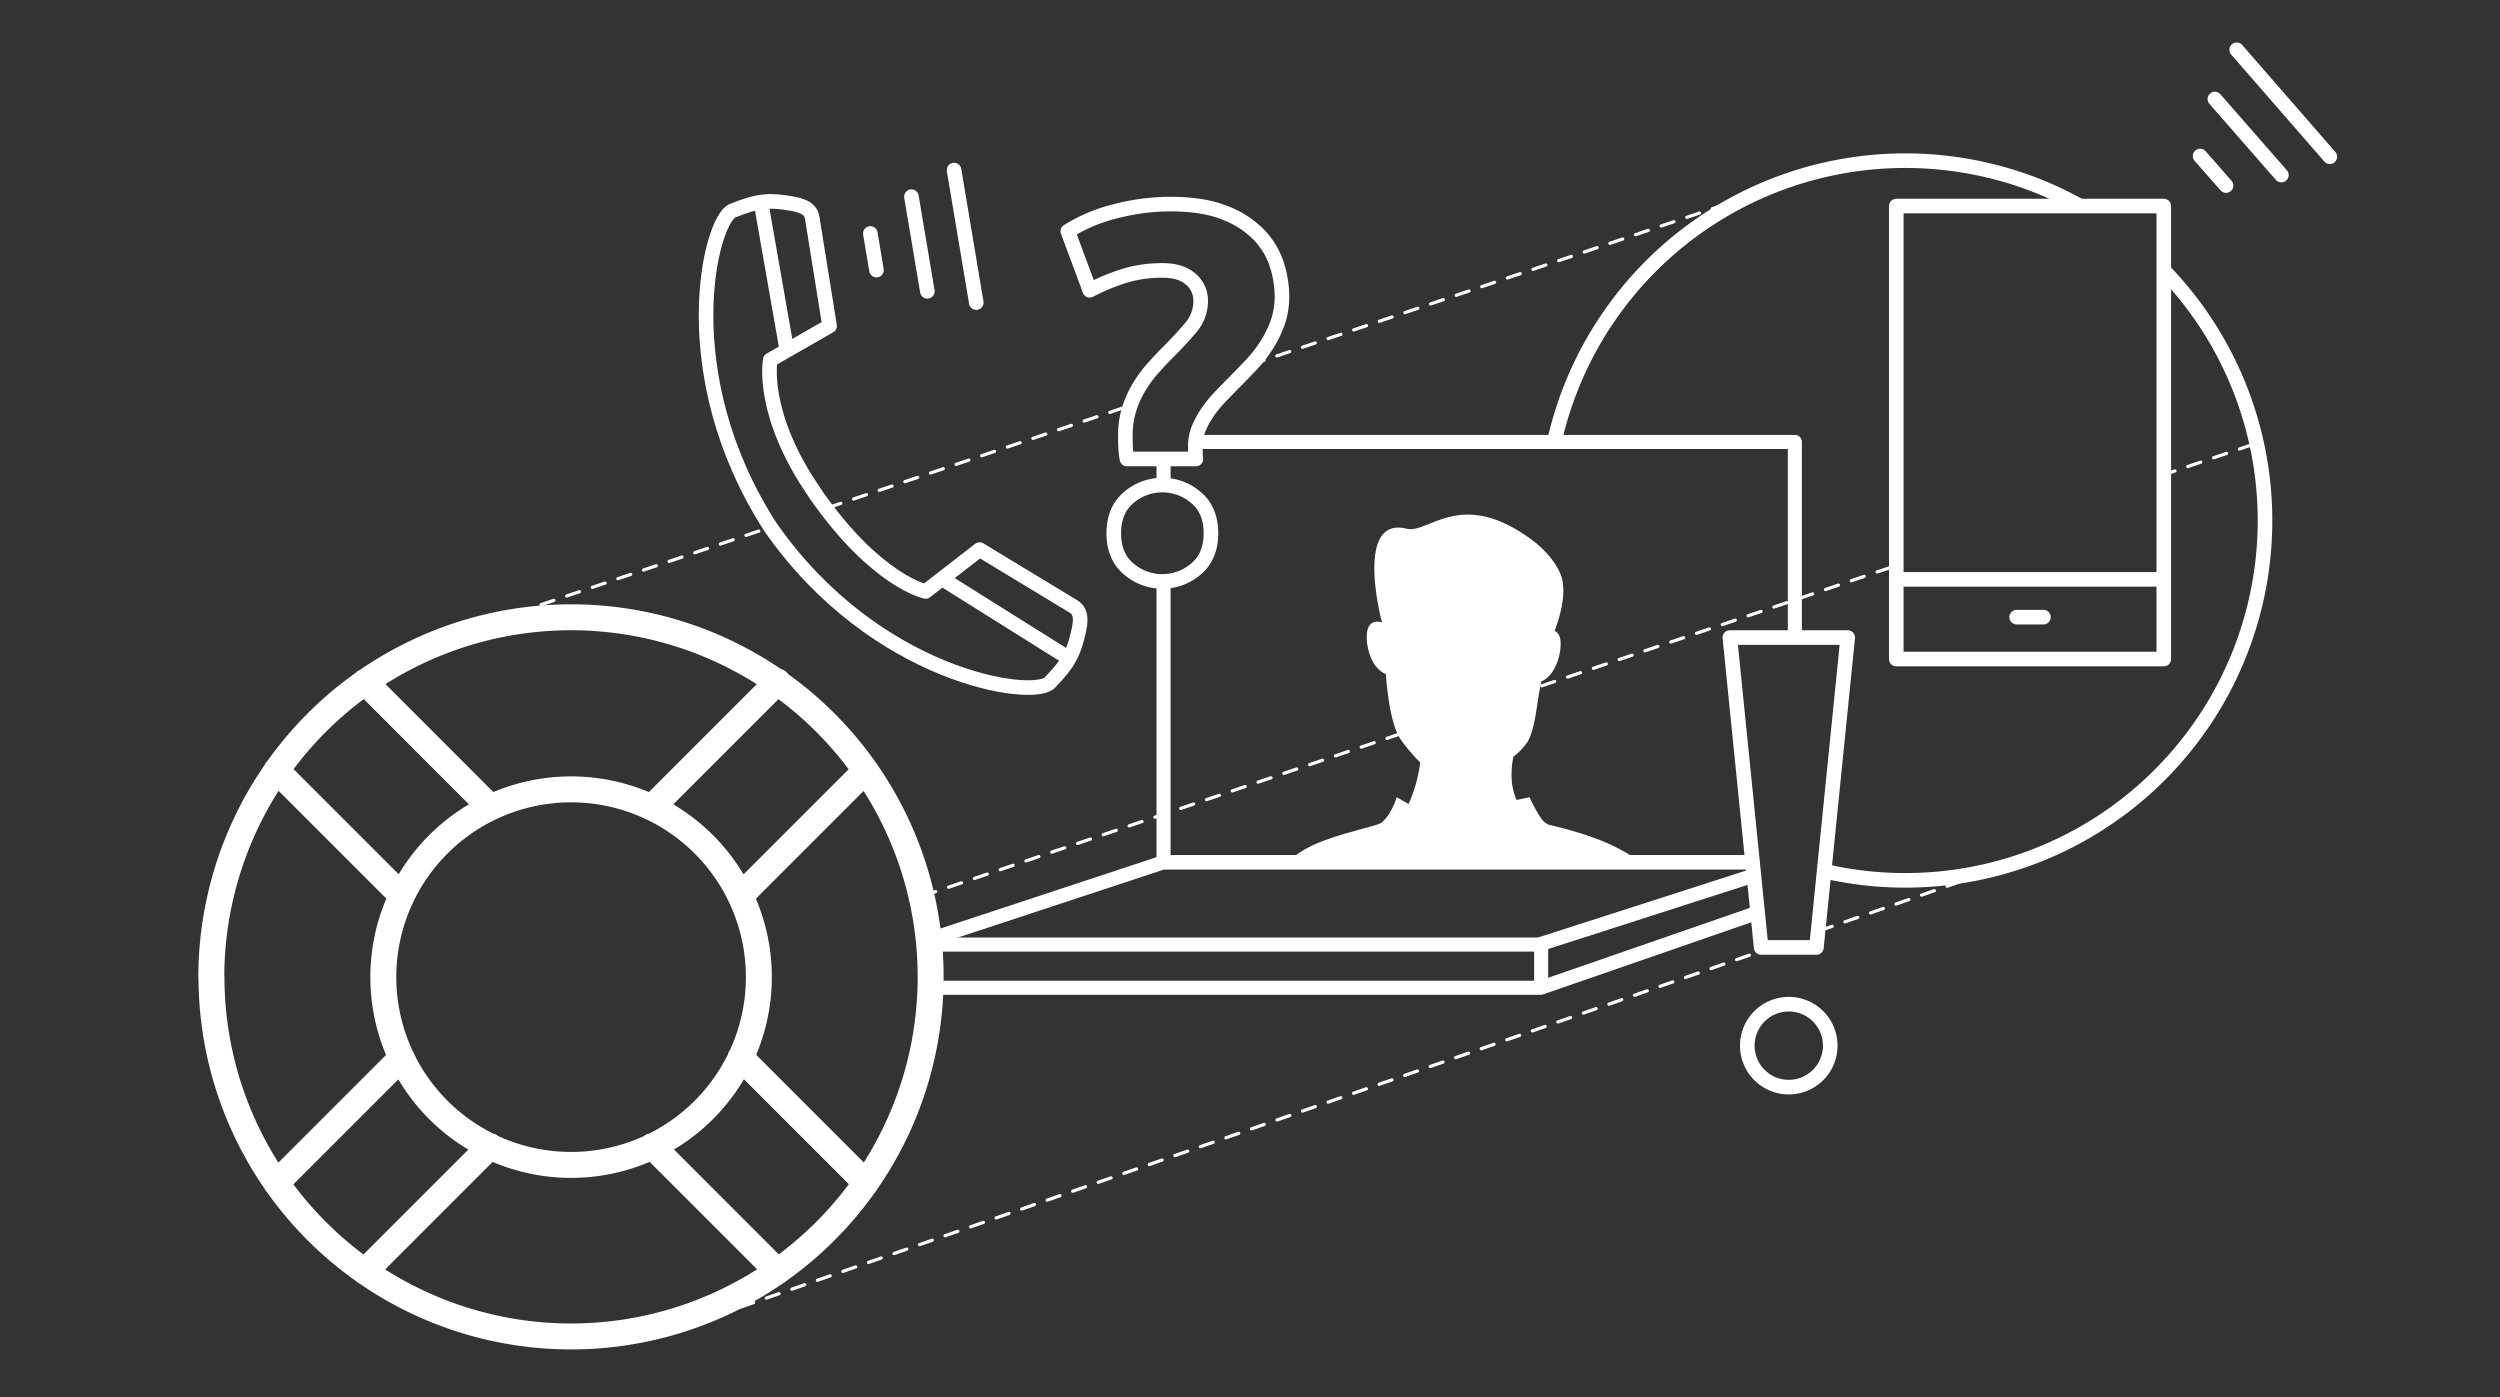 <svg id="Ebene_1" data-name="Ebene 1" xmlns="http://www.w3.org/2000/svg" viewBox="0 0 771.02 430.87"><rect x="0" y="0" width="771.02" height="430.87" fill="#333333" stroke="none"/><defs><style>.cls-1,.cls-2,.cls-3,.cls-5,.cls-6,.cls-7,.cls-8,.cls-9{fill:none;}.cls-1,.cls-2,.cls-5,.cls-6,.cls-7,.cls-8,.cls-9{stroke:#fff;stroke-linejoin:round;}.cls-1,.cls-2,.cls-5,.cls-6,.cls-7,.cls-9{stroke-linecap:round;}.cls-1,.cls-8{stroke-width:4.5px;}.cls-2{stroke-width:4.34px;}.cls-4{fill:#fff;}.cls-5{stroke-dasharray:4.17 4.17;}.cls-6{stroke-dasharray:4.17 4.17;}.cls-7{stroke-dasharray:4.2 4.2;}.cls-9{stroke-width:8px;}</style></defs><path class="cls-1" d="M563.15,268.78A110.94,110.94,0,0,0,667.57,83.67"/><path class="cls-1" d="M640.48,63a112.74,112.74,0,0,0-10.41-5,110.93,110.93,0,0,0-150.65,78"/><polyline class="cls-2" points="541.4 281.69 475.18 304.64 287.44 304.64"/><rect class="cls-3" x="358.85" y="136.3" width="194.7" height="129.63"/><line class="cls-2" x1="358.85" y1="148.46" x2="358.85" y2="141.76"/><polyline class="cls-2" points="540.46 265.93 358.85 265.93 358.85 179.99"/><polyline class="cls-2" points="368.93 136.3 553.55 136.3 553.55 196.08"/><polygon class="cls-3" points="474.66 291.31 281.97 291.31 358.85 265.93 553.55 265.93 474.66 291.31"/><polyline class="cls-2" points="540.47 270.14 474.66 291.31 287.25 291.31"/><polyline class="cls-2" points="287.17 289.59 358.85 265.93 540.28 265.93"/><path class="cls-4" d="M477.79,254.42a12.39,12.39,0,0,1-1.3-.75c-1.83-1.33-4.77-7.8-4.77-7.8l-4,.84c-2.08-4.59-1.69-9.83-1-13.31a20.21,20.21,0,0,0,4.43-4.67c2.54-4.43,2.77-12.36,4.21-18.56,5.24-2.3,6.73-11.08,5.6-13.93a3,3,0,0,0-1.49-1.68c1.71-4.56,3.91-12.18,1.85-17.38-2.22-5.6-7.87-9.91-7.87-9.91-22.61-17.45-32.73-2.52-39.63-4.21-16.29-4-7.68,28.66-7.68,28.66l.06,0a1.62,1.62,0,0,1,0,.22c-1.58-.45-3.34-.36-4.24,1.72-1.25,2.86,0,12,5.43,14.23.84,10.25,2.36,17.14,4.83,20.52a56.21,56.21,0,0,0,5.79,6.75,45.36,45.36,0,0,1-3.59,12.8l-3.64-2.11s-1.59,5.28-4.63,7.8a3.79,3.79,0,0,1-.8.43c-.25.08-.48.19-.74.27l-.32.11c-10.21,2.94-20.63,5.07-26.78,11.15l106.35-1.22c-7.45-4.62-14-7.08-26-10"/><line class="cls-2" x1="475.3" y1="291.13" x2="475.3" y2="303.77"/><path class="cls-1" d="M367.3,86.14a8.68,8.68,0,0,1,3,6.6,12.55,12.55,0,0,1-3.06,8.3q-3.06,3.61-6.77,7.33c-1.72,1.71-3.38,3.49-5,5.31a38.33,38.33,0,0,0-4.27,5.88,32.12,32.12,0,0,0-3,6.76,27.42,27.42,0,0,0-1.13,8.14c0,1,0,2.12.08,3.46a23.47,23.47,0,0,0,.41,3.63h21.26a13.7,13.7,0,0,1-.16-2.26v-1.93a13.72,13.72,0,0,1,1.12-5.4,28,28,0,0,1,2.82-5.07,38.15,38.15,0,0,1,3.79-4.59c1.39-1.45,2.74-2.82,4-4.11,1.72-1.72,3.49-3.54,5.32-5.48a42.15,42.15,0,0,0,4.83-6.12,34.6,34.6,0,0,0,3.47-7,24.53,24.53,0,0,0,1.36-8.3,32.47,32.47,0,0,0-1.53-9.5,23.75,23.75,0,0,0-5.39-9.18,29.27,29.27,0,0,0-10.55-6.93q-6.69-2.73-17-2.74a67.8,67.8,0,0,0-16.76,2.18,50.37,50.37,0,0,0-14.81,6.2l6.76,18.2a62.76,62.76,0,0,1,11.44-4.67,40.07,40.07,0,0,1,10.95-1.45q5.79,0,8.78,2.74m1.61,67.32a15.91,15.91,0,0,0-20.78,0q-4.59,3.87-4.59,11t4.59,11a15.91,15.91,0,0,0,20.78,0q4.59-3.87,4.59-11t-4.59-11"/><path class="cls-3" d="M294.24,52.45l6.85,40.87m-20-32.67L286,89.84M268.42,72l1.89,11.3m-18.85,69c18.77,27,34,30.11,34,30.11l16.65-12.91L331,187c2.64,1.56,2.35,4.56,1.68,7.55-1.43,6.44-2.77,9.69-8.94,16-5.18,5.29-53.78-1.65-86.07-47.9h0c-30.6-47.37-18.6-94.89-11.73-97.67,8.16-3.32,11.69-3.32,18.2-2.19,3,.52,5.91,1.38,6.36,4.41l5.35,33.32L237.56,111s-3.24,16.61,13.9,41.24M235.14,65l7.29,41.59m85.09,95.09-35.81-22.45"/><path class="cls-1" d="M294.24,52.45l6.85,40.87m-20-32.67L286,89.84M268.42,72l1.89,11.3m-18.85,69c18.77,27,34,30.11,34,30.11l16.65-12.91L331,187c2.64,1.56,2.35,4.56,1.68,7.55-1.43,6.44-2.77,9.69-8.94,16-5.18,5.29-53.78-1.65-86.07-47.9h0c-30.6-47.37-18.6-94.89-11.73-97.67,8.16-3.32,11.69-3.32,18.2-2.19,3,.52,5.91,1.38,6.36,4.41l5.35,33.32L237.56,111S234.32,127.61,251.46,152.24ZM235.14,65l7.29,41.59m85.09,95.09-35.81-22.45"/><line class="cls-5" x1="385.89" y1="112.44" x2="574.13" y2="48.81"/><line class="cls-5" x1="255.36" y1="156.57" x2="348.15" y2="125.2"/><line class="cls-5" x1="166.86" y1="186.49" x2="237.74" y2="162.53"/><line class="cls-6" x1="561.13" y1="287.05" x2="610.45" y2="269.85"/><line class="cls-6" x1="228.47" y1="403.09" x2="543.27" y2="293.28"/><line class="cls-7" x1="666.79" y1="146.58" x2="696.62" y2="136.46"/><line class="cls-7" x1="284.6" y1="276.32" x2="584.22" y2="174.61"/><rect class="cls-3" x="584.83" y="63.55" width="82.5" height="139.7"/><rect class="cls-1" x="584.83" y="63.55" width="82.5" height="139.7"/><line class="cls-1" x1="665.65" y1="178.69" x2="586.52" y2="178.69"/><line class="cls-1" x1="630.21" y1="190.33" x2="621.95" y2="190.33"/><path class="cls-1" d="M689.81,15.34l28.73,33m-35.46-17.8L703.6,54m-25.07-5.88,8,9.11"/><path class="cls-3" d="M564.46,322.48a12.79,12.79,0,1,1-12.79-12.78,12.78,12.78,0,0,1,12.79,12.78M560.2,292.2H543.15l-9.65-95.57h36.35Z"/><path class="cls-8" d="M564.46,322.48a12.79,12.79,0,1,1-12.79-12.78A12.78,12.78,0,0,1,564.46,322.48ZM560.2,292.2H543.15l-9.65-95.57h36.35Z"/><path class="cls-3" d="M151.22,249,112.55,210.3m-27.3,27.27,38.65,38.65m104.48,49.91,38.67,38.68m-27.26,27.3-38.65-38.66m-77.27-27.24L85.2,364.88m27.28,27.28,38.67-38.67M201.06,249l38.78-38.78M267,237.64,228.34,276.3m-110.12,25a57.91,57.91,0,1,0,17-40.93,57.84,57.84,0,0,0-17,40.93m-53,0a110.9,110.9,0,1,0,8.44-42.46,111,111,0,0,0-8.44,42.46"/><path class="cls-9" d="M151.22,249,112.55,210.3m-27.3,27.27,38.65,38.65m104.48,49.91,38.67,38.68m-27.26,27.3-38.65-38.66m-77.27-27.24L85.2,364.88m27.28,27.28,38.67-38.67M201.06,249l38.78-38.78M267,237.64,228.34,276.3m-110.12,25a57.91,57.91,0,1,0,17-40.93A57.84,57.84,0,0,0,118.22,301.26Zm-53,0a110.9,110.9,0,1,0,8.44-42.46A111,111,0,0,0,65.17,301.26Z"/></svg>